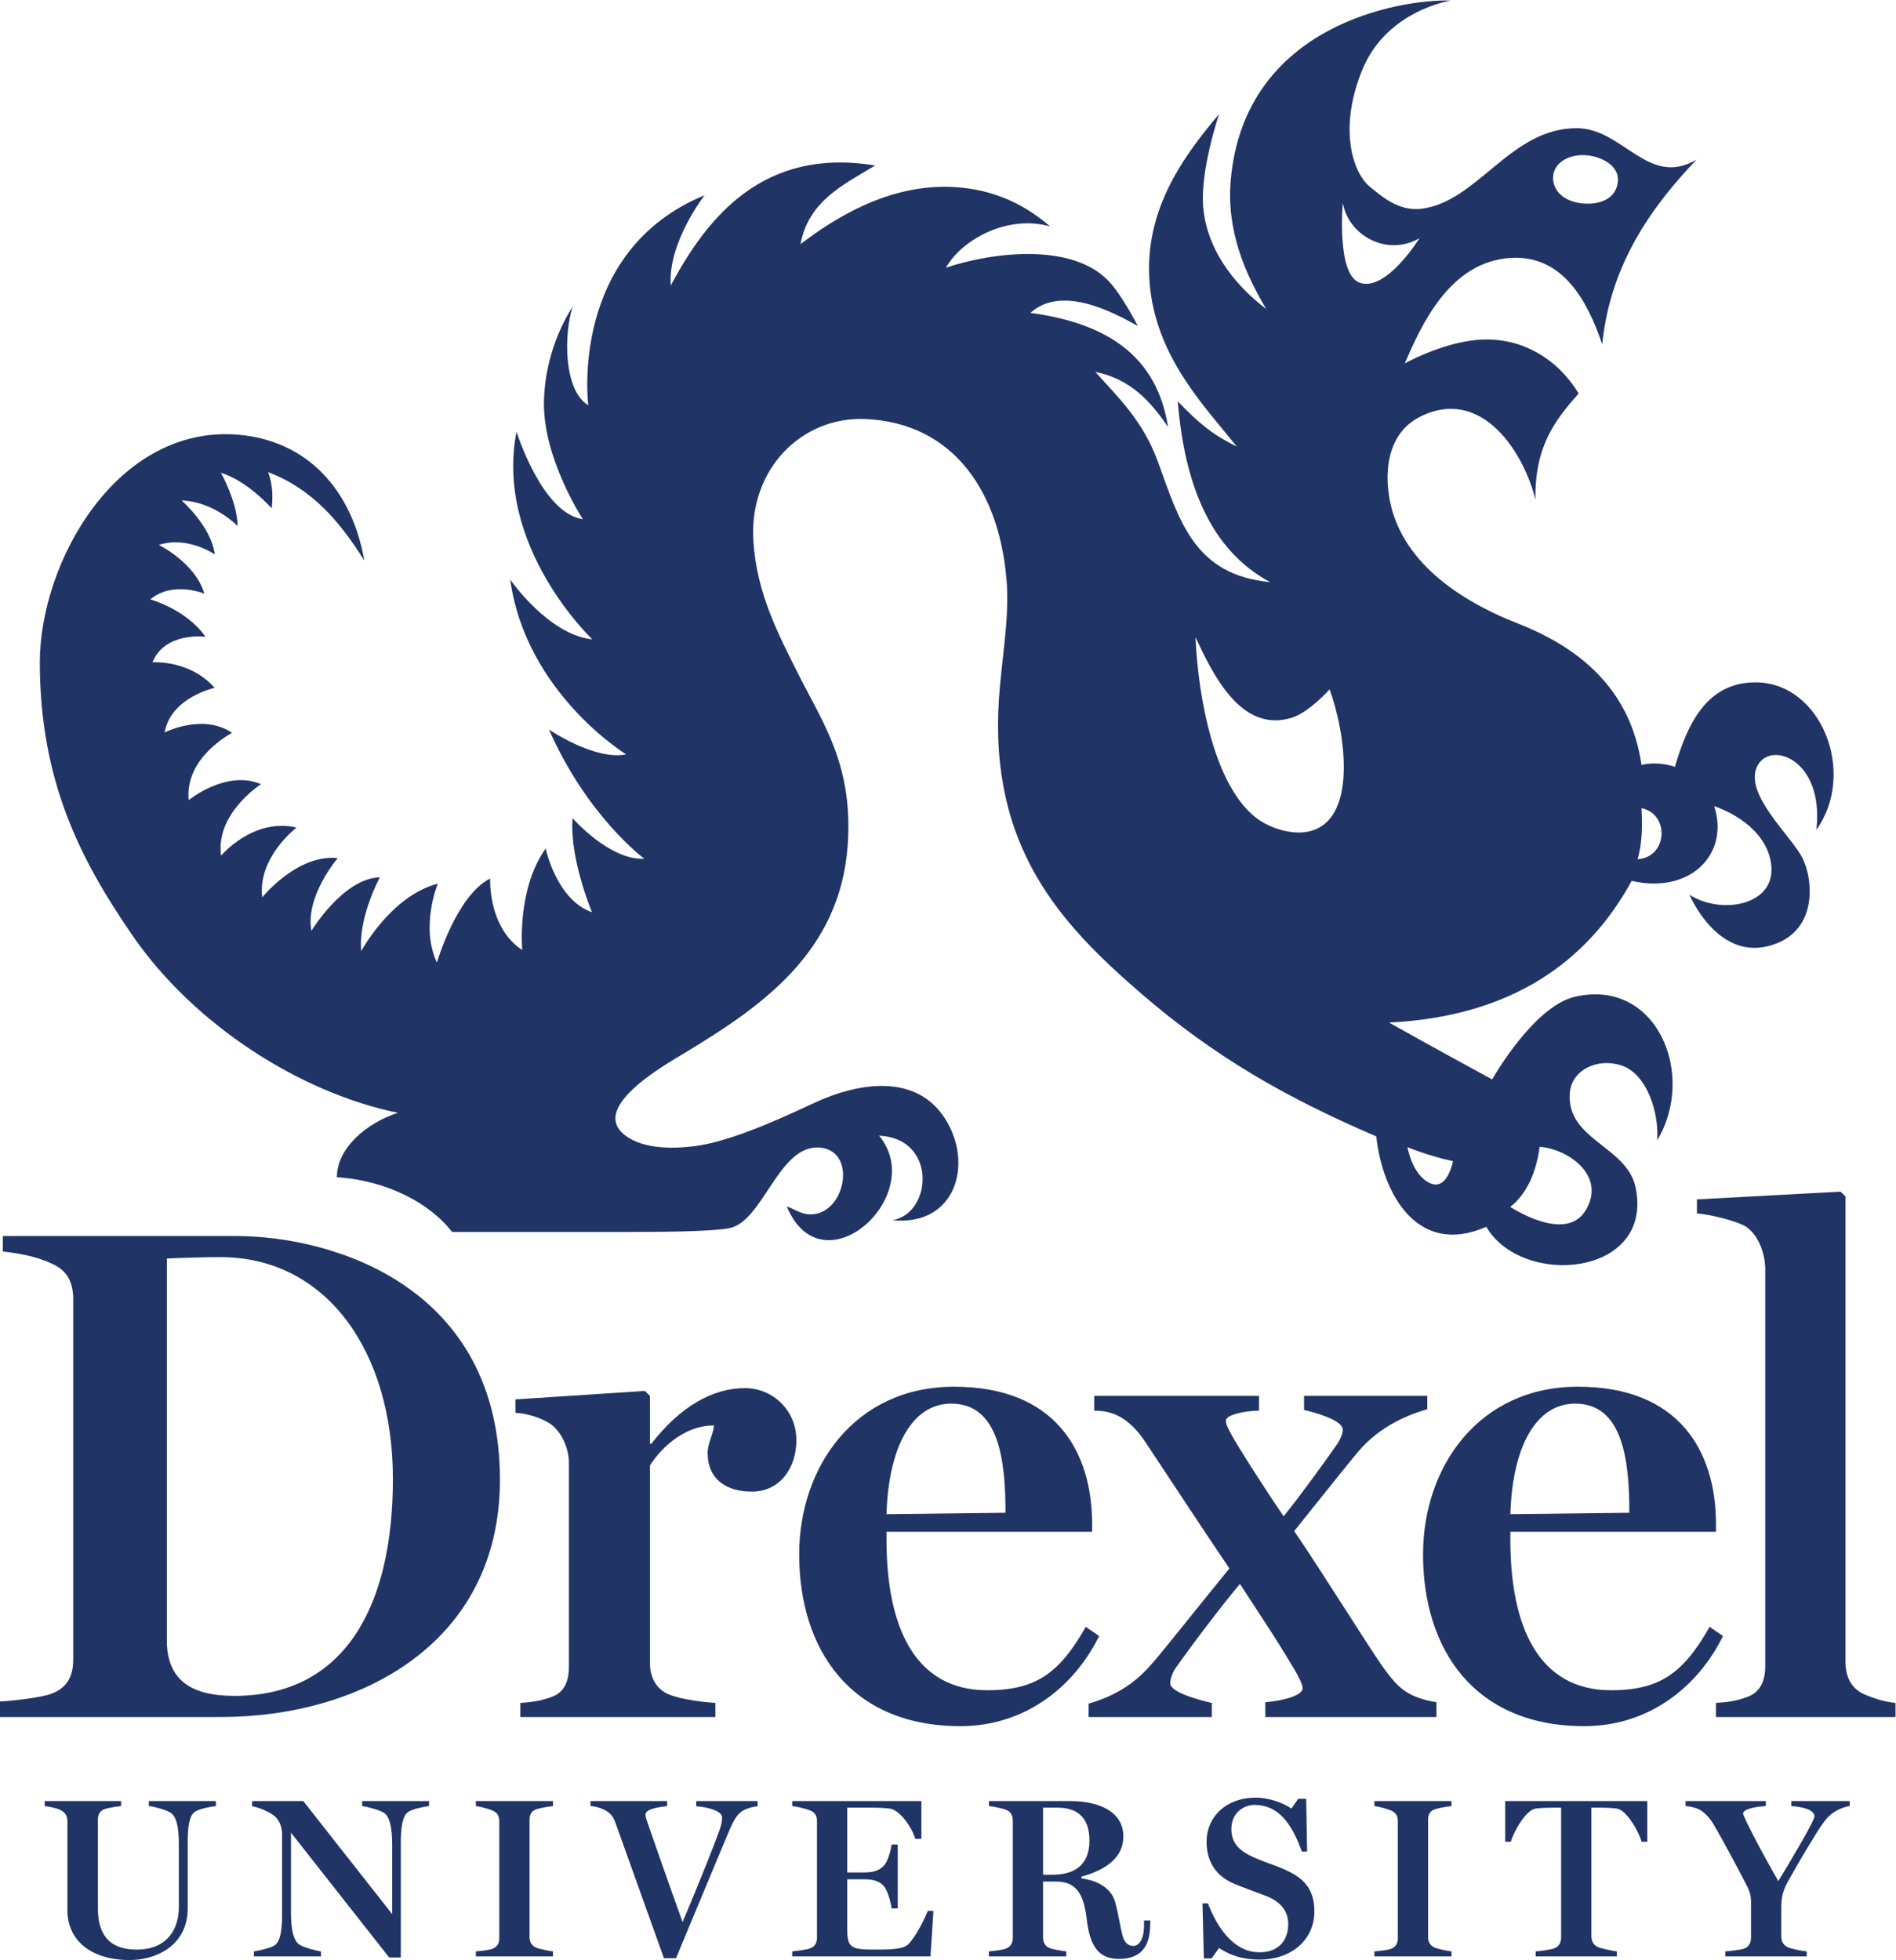 <?xml version="1.0" encoding="UTF-8" standalone="no"?>
<!-- Created with Inkscape (http://www.inkscape.org/) -->

<svg
   version="1.1"
   id="svg2"
   width="434.64"
   height="449.253"
   viewBox="0 0 434.64 449.253"
   sodipodi:docname="drexel-vertical-all_blue (2).eps"
   xmlns:inkscape="http://www.inkscape.org/namespaces/inkscape"
   xmlns:sodipodi="http://sodipodi.sourceforge.net/DTD/sodipodi-0.dtd"
   xmlns="http://www.w3.org/2000/svg"
   xmlns:svg="http://www.w3.org/2000/svg">
  <defs
     id="defs6" />
  <sodipodi:namedview
     id="namedview4"
     pagecolor="#ffffff"
     bordercolor="#000000"
     borderopacity="0.25"
     inkscape:showpageshadow="2"
     inkscape:pageopacity="0.0"
     inkscape:pagecheckerboard="0"
     inkscape:deskcolor="#d1d1d1" />
  <g
     id="g8"
     inkscape:groupmode="layer"
     inkscape:label="ink_ext_XXXXXX"
     transform="matrix(1.333,0,0,-1.333,0,449.253)">
    <g
       id="g10"
       transform="scale(0.1)">
      <path
         d="m 2816.22,1892.75 c 8.18,28.62 8.3,56.31 6.7,87.87 48.67,-9.83 45.46,-84.19 -6.7,-87.87 M 2498.7,1373.62 c 0,0 -9.63,-52.62 -40.26,-37.49 -30.62,15.13 -37.89,61.59 -37.89,61.59 0,0 35.35,-14.87 78.15,-24.1 z m 228,-84.86 c -34.66,-56.82 -129.49,6.27 -129.49,6.27 27.31,21.03 44.63,57.93 50.55,103.31 47.97,-3.31 115.74,-49.31 78.94,-109.58 z m -388.98,1595.57 c -39.59,15.19 -28.42,137.1 -28.42,137.1 9.44,-55.46 75.1,-93.23 131.78,-60.83 0,0 -57.85,-93.74 -103.36,-76.27 z m -89.26,-944.25 c -29.28,-5.54 -65.99,6.89 -87.87,23.64 -70.51,54.12 -99.49,199.34 -104.71,310.9 30.14,-64.1 78.27,-165.35 165.55,-138.57 29.81,9.17 65.14,48.88 65.14,48.88 27.24,-74.43 50.08,-228.13 -38.11,-244.85 m 477.15,1163.37 c 28.61,-1.44 57.19,-18.29 56.82,-41.46 -0.53,-35.52 -34.34,-44.16 -60.53,-41.57 -35.2,3.47 -51.54,23.84 -51.07,44.78 0.54,24.39 25.97,39.7 54.78,38.25 z m -382.23,148.1 c 42.05,101.09 151.59,117.75 151.59,117.75 -84.54,2.63 -353.77,-40.27 -378.3,-307.31 -8.07,-87.85 24.43,-161.82 60.87,-223.03 -45.39,34.45 -100.02,93.18 -108.1,172.3 -6.66,64.29 27.13,162.91 27.13,162.91 -64.59,-76.4 -133.52,-172.04 -118.44,-301.44 14.08,-120.63 94.37,-202.09 148.73,-270.29 -39.77,19.41 -64.75,39.4 -101.41,77.7 11.8,-144.77 57.04,-256.12 158.81,-310.87 -129.68,12.43 -155.56,103.73 -192.61,206.08 -25.79,71.34 -68.77,111.66 -108.11,155.49 60.9,-12.28 95.35,-51.08 125.08,-94.66 -19.3,124.96 -109.34,179.08 -236.64,196.04 53.94,48.85 143.36,0.8 184.8,-22.59 0,0 -26.07,51.39 -49.61,76.64 -62.28,66.77 -198.71,51.05 -280.45,23.69 29.48,51.48 109.79,91.21 179.12,70.91 -42.63,37.13 -95.33,63.17 -162.24,67.56 -114.55,7.68 -210.48,-55.13 -266.94,-98 13.72,74.14 73.6,102.15 128.38,135.22 -191.28,31.81 -288.18,-87.57 -351.4,-206.17 -5.8,72.86 58,155.03 58,155.03 -234.468,-96.76 -199.94,-361.16 -199.94,-361.16 -43.126,26.04 -41.891,123.58 -27.044,169 0,0 -47.718,-67.24 -49.183,-163.65 -1.473,-97.4 66.907,-201.2 66.907,-201.2 -70.353,9.84 -114.126,150.53 -114.126,150.53 -38.371,-197.75 130.356,-357.14 130.356,-357.14 -75.755,7.88 -141.176,102.82 -141.176,102.82 27.046,-195.3 199.366,-300.58 199.366,-300.58 -53.88,-11.06 -132.698,42.67 -132.698,42.67 66.158,-150.18 164.038,-222.21 164.038,-222.21 -60.01,-2.96 -123.484,69.85 -123.484,69.85 -5.41,-69.85 33.464,-161.85 33.464,-161.85 -61.483,21.64 -79.69,109.7 -79.69,109.7 -50.176,-70.34 -40.34,-174.63 -40.34,-174.63 -59.52,39.35 -55.102,122.98 -55.102,122.98 -58.043,-29.02 -91.644,-144.51 -91.644,-144.51 -29.024,62.47 1.625,135.66 1.625,135.66 -80.672,-20.66 -131.832,-116.11 -131.832,-116.11 -5.16,58.43 32.101,127.06 32.101,127.06 -63.453,-1.98 -117.695,-92.12 -117.695,-92.12 -11.07,59.64 45.25,125.08 45.25,125.08 -69.848,7.38 -129.863,-67.53 -129.863,-67.53 -8.364,68.87 59.035,120.03 59.035,120.03 -74.281,17.71 -129.746,-48.2 -129.746,-48.2 -10.332,72.31 68.621,122.86 68.621,122.86 -59.524,25.58 -124.336,-27.43 -124.336,-27.43 -7.379,73.78 74.59,115.61 74.59,115.61 -50.168,34.44 -116.047,0.7 -116.047,0.7 10.82,60.51 86.09,76.76 86.09,76.76 -42.926,48.68 -106.867,43.92 -106.867,43.92 21.285,53.13 91.191,43.9 91.191,43.9 -33.68,47.71 -94.992,64.2 -94.992,64.2 38.367,32.47 92.922,9.99 92.922,9.99 -15.274,52.78 -78.168,83.72 -78.168,83.72 49.195,16.23 96.05,-16.23 96.05,-16.23 -5.906,48.21 -57.046,92.79 -57.046,92.79 57.066,-2.46 96.402,-44.09 96.402,-44.09 -0.5,41.32 -28.688,91.64 -28.688,91.64 46.243,-14.27 87.223,-61.14 87.223,-61.14 4.926,38.85 -6.305,62.28 -6.305,62.28 76.969,-28.92 124.789,-87.03 165.618,-152.04 -20.911,119.68 -96.289,205.92 -216.278,216.26 -208.898,17.95 -342.148,-218.98 -341.73,-392.64 0.476,-202.52 69.097,-337.23 159.465,-468.47 104.925,-152.4 286.48,-269.84 456.363,-304.81 -54.129,-17.49 -104.942,-60.8 -104.942,-110.76 88.29,-5.84 160.719,-45.79 198.219,-94.1 0,0 251.866,0 309.906,0 75.26,0 143.84,1.62 167.52,6.69 57.13,12.25 83.81,141.12 152.11,138.56 67.75,-2.49 47.87,-112.02 -10.22,-114.86 -18.95,-0.97 -27.81,8 -43.89,13.47 61.34,-146.81 243.68,19.18 158.76,121.66 98.99,-3.98 92.44,-132.08 23.69,-145.31 108.03,-10.46 139.4,97.07 89.71,174.79 -49.69,77.71 -148.56,62.97 -227.76,25.58 -79.2,-37.4 -150.53,-66.42 -203.23,-73.09 -42.42,-5.37 -83.81,-2.93 -111.53,13.53 -80.92,47.95 63.22,127.54 97.99,148.69 127.78,77.55 263.94,170.49 277.11,354.77 9.9,137.49 -41.85,209.23 -84.5,294 -34.95,69.58 -71.98,139.57 -77.68,229.78 -7.8,122.82 82.79,214.25 192.6,209.52 154.07,-6.58 232.96,-129.2 243.33,-283.87 4.06,-61.28 -9.38,-134.33 -13.52,-195.99 -17.18,-256.52 105.86,-387.96 243.28,-506.87 126.02,-108.96 249.48,-179.86 405.53,-246.69 10.8,-98.71 71,-207.72 189.22,-155.46 61.29,-105.37 288.63,-85.71 256.8,67.58 -14.83,71.52 -120.47,81.97 -113.03,163.66 3.59,38.88 48.3,59.97 89.4,45.89 43.51,-15 64.04,-81.24 60.82,-128.42 68.14,113.71 -1.25,279.65 -141.86,246.7 -71.5,-16.73 -142.01,-142 -142.01,-142 -90.67,49.03 -177.37,97.73 -177.37,97.73 208.27,10.25 340.04,102.39 417.33,243.62 100.57,-23.29 168.59,45.99 141.91,128.42 0,0 87.89,-27.08 97.85,-99.02 9.97,-71.95 -85.99,-88.4 -140.39,-53.24 0,0 46.1,-110.11 134.38,-88.58 88.3,21.54 78.71,115.25 59.51,152.52 -19.18,37.27 -98.87,107.72 -78.2,155.32 20.64,47.6 116.56,15.49 102.56,-107.55 69.96,97.79 8.43,253.47 -104.71,253.47 -83.81,0 -117.09,-71.45 -138.61,-145.34 0,0 -27.11,10.49 -57.46,3.39 -17.35,118.71 -92.19,196.08 -212.84,243.29 -107.89,42.3 -212.75,115.46 -223.04,233.19 -4.87,55.54 12.65,100.46 54.04,121.64 108.03,55.17 180.68,-63.75 199.41,-141.96 -1.25,91.89 33.42,136.01 74.32,182.52 -32.89,54.96 -96.89,102.1 -182.46,91.26 -59.32,-7.5 -116.6,-39.57 -116.6,-39.57 27.93,63.68 76.54,176.3 184.16,181.5 87.36,4.17 129.88,-72.82 155.47,-148.71 14.41,143.26 90.87,242.5 162.22,317.65 -83.28,-48.98 -126.07,54.04 -206.17,54.04 -114.34,0 -169.67,-126.34 -266.91,-138.56 -40.63,-5.02 -71.16,23.91 -87.89,37.17 -30.82,24.48 -55.32,102.03 -13.25,203.12"
         style="fill:#203466;fill-opacity:1;fill-rule:nonzero;stroke:none"
         id="path12" />
      <path
         d="m 675.703,827.18 c 0,220.39 -115.043,381.45 -296.68,381.45 -25.429,0 -67.812,-1.21 -92.031,-2.42 V 541.398 c 3.633,-56.906 37.539,-87.187 116.25,-87.187 190.117,0 272.461,155 272.461,372.969 z M 0,444.531 c 24.219,1.211 72.656,7.258 88.398,13.321 29.063,10.898 37.54,32.687 37.54,59.328 v 618.79 c 0,26.64 -8.477,49.65 -37.54,61.76 -27.852,13.32 -61.758,18.16 -83.555,20.59 v 26.64 H 404.453 c 169.527,0 455.309,-87.19 455.313,-418.991 0,-282.149 -240.977,-408.078 -479.532,-408.078 H 0 v 26.64"
         style="fill:#203466;fill-opacity:1;fill-rule:nonzero;stroke:none"
         id="path14" />
      <path
         d="m 894.871,442.109 c 20.59,1.211 35.117,3.633 52.07,9.68 23.008,7.27 31.489,26.641 31.489,53.281 l -0.008,352.391 c -1.211,25.43 -13.32,50.859 -31.484,64.18 -14.532,9.679 -38.75,18.16 -60.547,19.371 v 23.008 l 222.819,14.531 8.48,-8.481 v -82.34 h 2.42 c 50.86,65.391 106.56,95.661 161.05,95.661 47.22,0 88.4,-37.532 88.4,-89.61 0,-48.429 -29.07,-88.39 -76.29,-88.39 -44.8,0 -76.29,21.789 -76.29,66.601 0,16.949 9.69,31.477 10.9,47.219 -56.91,0 -96.87,-47.219 -110.19,-69.02 V 511.129 c 0,-26.637 12.1,-46.02 32.69,-54.488 20.59,-8.481 59.34,-13.321 79.92,-14.532 V 417.891 H 894.871 v 24.218"
         style="fill:#203466;fill-opacity:1;fill-rule:nonzero;stroke:none"
         id="path16" />
      <path
         d="m 1729.18,769.059 c 0,89.613 -10.89,187.691 -93.24,187.691 -66.6,0 -107.77,-72.648 -111.4,-190.109 z m -354.8,-71.45 c 0,150.161 95.67,288.211 266.41,288.211 174.37,0 237.34,-111.41 237.34,-236.14 v -13.321 h -353.59 v -13.32 c 0,-150.148 48.43,-259.141 173.16,-259.141 84.77,0 124.73,30.282 169.53,108.993 l 23.01,-15.75 c -43.59,-88.391 -128.36,-155 -238.56,-155 -190.11,0 -277.3,133.211 -277.3,295.468"
         style="fill:#203466;fill-opacity:1;fill-rule:nonzero;stroke:none"
         id="path18" />
      <path
         d="m 2298.31,885.309 c 6.05,8.472 10.89,19.371 10.89,26.64 0,16.949 -50.86,30.27 -66.6,33.91 v 24.211 h 211.92 v -23 c -59.34,-16.961 -95.67,-46.019 -117.46,-71.449 -15.75,-18.16 -66.61,-82.34 -111.41,-138.051 47.23,-69.019 130.78,-203.429 152.58,-233.711 25.43,-35.109 41.17,-52.07 92.03,-60.539 V 417.891 H 2176 v 25.429 c 29.06,2.422 64.18,10.891 64.18,24.211 0,6.059 -7.26,20.59 -14.53,32.699 -35.12,59.34 -62.97,99.301 -93.24,146.52 -32.7,-38.75 -84.77,-107.77 -110.2,-144.102 -6.05,-8.468 -9.69,-19.367 -9.69,-26.636 0,-16.953 55.71,-30.27 71.45,-33.903 v -24.218 h -211.91 v 23 c 59.33,16.961 89.61,46.019 111.4,71.449 16.96,19.371 82.35,101.719 130.78,161.051 -29.06,42.39 -99.29,148.949 -144.1,216.757 -31.48,47.231 -61.76,54.493 -88.4,54.493 v 25.429 h 283.36 v -25.429 c -24.22,0 -56.91,-7.262 -56.91,-16.95 0,-7.261 4.84,-15.742 10.9,-26.64 8.47,-15.742 47.22,-77.5 88.4,-138.051 30.27,37.539 67.81,89.609 90.82,122.309"
         style="fill:#203466;fill-opacity:1;fill-rule:nonzero;stroke:none"
         id="path20" />
      <path
         d="m 2802.06,769.059 c 0,89.613 -10.9,187.691 -93.25,187.691 -66.6,0 -107.77,-72.648 -111.4,-190.109 z m -354.81,-71.45 c 0,150.161 95.67,288.211 266.41,288.211 174.37,0 237.34,-111.41 237.34,-236.14 v -13.321 h -353.59 v -13.32 c 0,-150.148 48.43,-259.141 173.16,-259.141 84.77,0 124.73,30.282 169.53,108.993 l 23.01,-15.75 c -43.59,-88.391 -128.36,-155 -238.55,-155 -190.12,0 -277.31,133.211 -277.31,295.468"
         style="fill:#203466;fill-opacity:1;fill-rule:nonzero;stroke:none"
         id="path22" />
      <path
         d="m 2950.98,442.109 c 20.59,1.211 36.33,3.633 52.07,9.68 23.01,7.27 32.7,26.641 32.7,53.281 v 685.39 c -1.21,29.07 -13.32,56.92 -32.7,70.24 -14.53,9.69 -62.97,21.8 -84.76,23.01 v 24.22 l 247.03,13.32 8.47,-8.48 V 512.34 c 0,-26.641 10.9,-46.02 32.7,-55.699 18.16,-7.27 31.48,-12.11 53.28,-14.532 v -24.218 h -308.79 v 24.218"
         style="fill:#203466;fill-opacity:1;fill-rule:nonzero;stroke:none"
         id="path24" />
      <path
         d="m 115.934,85.25 v 153.309 c 0,8.601 -3.125,14.863 -12.121,19.55 -7.04,3.532 -21.122,5.871 -26.985,6.653 v 8.609 H 208.23 v -8.609 c -7.039,-0.782 -21.117,-2.731 -27.765,-5.09 -9.777,-3.121 -12.125,-10.551 -12.125,-19.16 V 89.559 c 0,-39.898 14.469,-71.578 66.875,-71.578 52.797,0 72.348,35.988 72.348,72.75 V 199.84 c 0,30.512 -4.692,46.539 -13.293,52.801 -8.215,5.859 -30.114,11.339 -38.329,12.121 v 8.609 h 115.372 v -8.609 c -6.649,-0.782 -26.989,-3.903 -35.981,-9.77 -9.773,-6.652 -12.516,-24.64 -12.516,-52.812 V 88.781 C 322.816,25.422 269.238,0 223.09,0 152.695,0 115.934,37.148 115.934,85.25"
         style="fill:#203466;fill-opacity:1;fill-rule:nonzero;stroke:none"
         id="path26" />
      <path
         d="M 500.391,219.012 V 80.949 c 0,-30.109 4.691,-46.539 13.297,-53.57 6.648,-5.481 31.289,-11.738 38.324,-12.52 V 6.262 H 436.645 v 8.598 c 6.648,0.781 29.332,5.871 35.976,10.562 9,6.648 12.516,23.457 12.516,53.578 v 136.871 c 0,11.738 -3.91,23.469 -12.125,30.899 -8.992,7.832 -26.981,15.652 -39.496,17.601 v 9 h 87.992 L 674.426,79 v 120.449 c 0,28.942 -4.696,46.93 -13.297,53.192 -7.043,5.078 -30.508,11.339 -38.332,12.121 v 8.609 h 114.98 v -8.609 c -6.648,-0.782 -28.16,-4.703 -35.98,-10.16 -9.387,-6.653 -12.516,-25.422 -12.516,-52.813 V 4.301 H 669.34 L 500.391,219.012"
         style="fill:#203466;fill-opacity:1;fill-rule:nonzero;stroke:none"
         id="path28" />
      <path
         d="m 818.363,14.859 c 7.043,0.391 23.078,2.34 28.16,4.312 9.383,3.508 12.125,10.16 12.125,18.77 V 238.559 c 0,8.601 -2.742,14.863 -12.125,18.773 -7.043,2.727 -20.726,6.648 -28.16,7.43 v 8.609 h 132.578 v -8.609 c -7.039,-0.782 -21.507,-3.121 -28.546,-5.481 -9.387,-3.121 -11.735,-10.16 -11.735,-18.769 V 39.891 c 0,-8.609 3.129,-14.859 11.735,-18.77 4.691,-1.949 21.507,-5.481 28.546,-6.262 V 6.262 H 818.363 v 8.598"
         style="fill:#203466;fill-opacity:1;fill-rule:nonzero;stroke:none"
         id="path30" />
      <path
         d="m 1058.51,235.832 c -3.52,9.77 -7.44,15.629 -17.21,21.5 -7.04,3.918 -17.21,7.039 -25.82,7.43 v 8.609 h 131.8 v -8.609 c -21.51,-2.34 -37.15,-6.653 -37.15,-14.473 0,-2.738 0.78,-6.648 1.95,-9.777 4.31,-12.903 37.94,-109.114 61.79,-175.203 17.6,41.453 42.24,102.07 49.67,121.632 10.56,27.368 18.38,44.969 18.38,57.879 0,11.731 -25.42,18.379 -44.58,19.551 v 9 h 105.59 v -9 c -7.43,-0.391 -18.38,-3.512 -25.42,-7.43 -10.95,-7.039 -16.04,-17.992 -21.9,-30.902 C 1243.49,197.891 1186,59.051 1162.53,3.129 h -20.72 C 1114.43,79.781 1068.28,208.832 1058.51,235.832"
         style="fill:#203466;fill-opacity:1;fill-rule:nonzero;stroke:none"
         id="path32" />
      <path
         d="m 1362.39,14.859 c 7.04,0.781 25.03,2.73 30.51,5.09 9.39,3.512 12.12,10.16 12.12,19.16 V 238.172 c 0,8.598 -2.34,15.25 -12.12,19.16 -7.43,3.117 -23.47,6.648 -30.51,7.43 v 8.609 h 222.13 v -64.93 h -10.55 c -4.69,17.598 -25.43,49.278 -43.81,52.008 -9.37,1.192 -19.94,1.582 -32.07,1.582 h -41.05 V 150.559 h 29.34 c 21.5,0 28.53,6.652 33.62,11.742 6.65,6.648 12.11,26.199 13.29,36.371 h 10.56 V 88.781 h -10.56 c -1.18,11.719 -7.82,32.461 -13.29,38.321 -5.48,5.859 -12.91,11.73 -33.62,11.73 h -29.34 V 52.41 c 0,-30.512 6.64,-34.43 44.18,-34.43 24.64,0 51.23,-0.391 60.62,9 13.69,13.691 28.95,44.98 33.63,57.488 h 9.79 l -5.1,-78.207 h -237.77 v 8.598"
         style="fill:#203466;fill-opacity:1;fill-rule:nonzero;stroke:none"
         id="path34" />
      <path
         d="m 1809.81,146.66 c 34.41,0 63.75,13.68 63.75,58.66 0,42.629 -23.87,56.711 -55.14,56.711 h -24.65 V 146.66 Z m 59.45,-79.398 c -4.31,36.379 -12.13,67.66 -52.81,67.66 h -22.68 V 39.5 c 0,-8.609 2.74,-15.648 11.74,-19.16 5.08,-1.969 21.12,-4.699 28.15,-5.48 V 6.262 h -132.97 v 8.598 c 7.05,0.391 23.87,2.73 28.94,4.699 9.4,3.512 12.13,10.551 12.13,19.551 V 238.949 c 0,8.602 -2.34,16.043 -12.13,19.551 -7.03,2.75 -21.89,5.48 -28.94,6.262 v 8.609 h 139.63 c 49.27,0 91.5,-17.992 91.5,-60.621 0,-42.629 -40.27,-60.629 -71.95,-69.23 v -3.122 c 19.16,-2.347 50.06,-12.117 57.87,-40.679 5.88,-21.5 7.83,-38.32 12.52,-57.098 3.91,-15.242 12.13,-18.379 18.77,-18.379 9.78,0 18.38,11.348 18.38,35.59 0,0.387 0,8.207 0,8.207 h 10.95 l -0.39,-8.598 C 1977.58,25.031 1963.5,1.949 1924.4,1.949 c -32.85,0 -49.28,18.781 -55.14,65.312"
         style="fill:#203466;fill-opacity:1;fill-rule:nonzero;stroke:none"
         id="path36" />
      <path
         d="M 2096.51,20.73 2083.6,2.742 h -13.3 l -2.35,94.637 h 9.4 c 15.25,-39.887 43.4,-84.078 88.77,-84.078 32.46,0 49.28,20.328 49.28,48.488 0,23.461 -14.09,39.492 -40.3,49.281 -19.55,7.418 -35.58,12.899 -53.18,20.328 -31.68,13.692 -46.93,38.332 -46.93,72.364 0,41.84 33.24,75.468 84.1,75.468 24.24,0 48.08,-9.378 61.77,-18.781 l 11.74,16.821 h 13.69 l 1.57,-90.719 h -9.01 c -17.6,48.879 -40.66,80.16 -81.35,80.16 -19.55,0 -39.88,-14.473 -39.88,-41.449 0,-23.473 12.91,-37.153 37.93,-48.5 18.38,-8.211 36.78,-13.68 52.01,-20.332 32.07,-14.078 52.82,-31.68 52.82,-73.129 0,-47.711 -38.73,-82.52 -93.87,-82.52 -35.98,0 -57.09,11.34 -70,19.949"
         style="fill:#203466;fill-opacity:1;fill-rule:nonzero;stroke:none"
         id="path38" />
      <path
         d="m 2363.64,14.859 c 7.03,0.391 23.06,2.34 28.14,4.312 9.4,3.508 12.13,10.16 12.13,18.77 V 238.559 c 0,8.601 -2.73,14.863 -12.13,18.773 -7.03,2.727 -20.72,6.648 -28.14,7.43 v 8.609 h 132.56 v -8.609 c -7.03,-0.782 -21.51,-3.121 -28.54,-5.481 -9.39,-3.121 -11.74,-10.16 -11.74,-18.769 V 39.891 c 0,-8.609 3.13,-14.859 11.74,-18.77 4.69,-1.949 21.51,-5.481 28.54,-6.262 V 6.262 h -132.56 v 8.598"
         style="fill:#203466;fill-opacity:1;fill-rule:nonzero;stroke:none"
         id="path40" />
      <path
         d="m 2640.92,14.859 c 7.03,0.391 26.6,3.121 31.68,5.09 9.38,3.512 12.13,10.941 12.13,19.551 v 222.531 h -13.69 c -9,0 -21.13,-0.39 -30.12,-1.582 -16.81,-2.34 -37.93,-39.879 -42.63,-57.078 h -9.77 v 70 h 244.41 v -70 h -9.76 c -4.69,17.199 -25.82,54.738 -42.64,57.078 -8.98,1.192 -19.94,1.582 -30.1,1.582 h -13.69 V 41.449 c 0,-8.598 3.13,-15.641 12.11,-19.551 4.71,-1.949 24.65,-6.258 31.68,-7.039 V 6.262 h -139.61 v 8.598"
         style="fill:#203466;fill-opacity:1;fill-rule:nonzero;stroke:none"
         id="path42" />
      <path
         d="m 2967.11,14.859 c 7.04,0.391 26.98,2.73 32.06,4.699 9.39,3.512 12.12,10.941 12.12,19.551 V 100.5 c 0,12.129 -3.12,20.352 -11.32,35.211 -14.09,27.371 -39.13,73.91 -52.04,95.809 -6.64,11.73 -15.25,21.121 -24.23,26.589 -7.03,3.922 -17.6,6.262 -25.04,6.653 v 8.609 h 138.06 v -8.609 c -13.69,-0.782 -39.12,-4.313 -39.12,-12.91 0,-4.692 30.51,-63.743 60.63,-116.141 17.2,28.148 62.19,103.238 62.19,111.449 0,11.731 -22.31,16.43 -39.91,17.602 v 8.609 h 100.51 v -8.609 c -7.03,-0.782 -17.21,-4.703 -22.68,-7.821 -10.56,-6.261 -16.42,-12.121 -24.23,-23.082 -11.74,-16.418 -41.08,-66.089 -57.89,-96.199 -10.57,-18.379 -12.91,-30.121 -12.91,-48.101 v -48.5 c 0,-8.598 3.14,-15.637 12.12,-19.547 4.69,-1.953 24.65,-6.262 31.68,-6.652 V 6.262 h -140 v 8.598"
         style="fill:#203466;fill-opacity:1;fill-rule:nonzero;stroke:none"
         id="path44" />
    </g>
  </g>
</svg>

